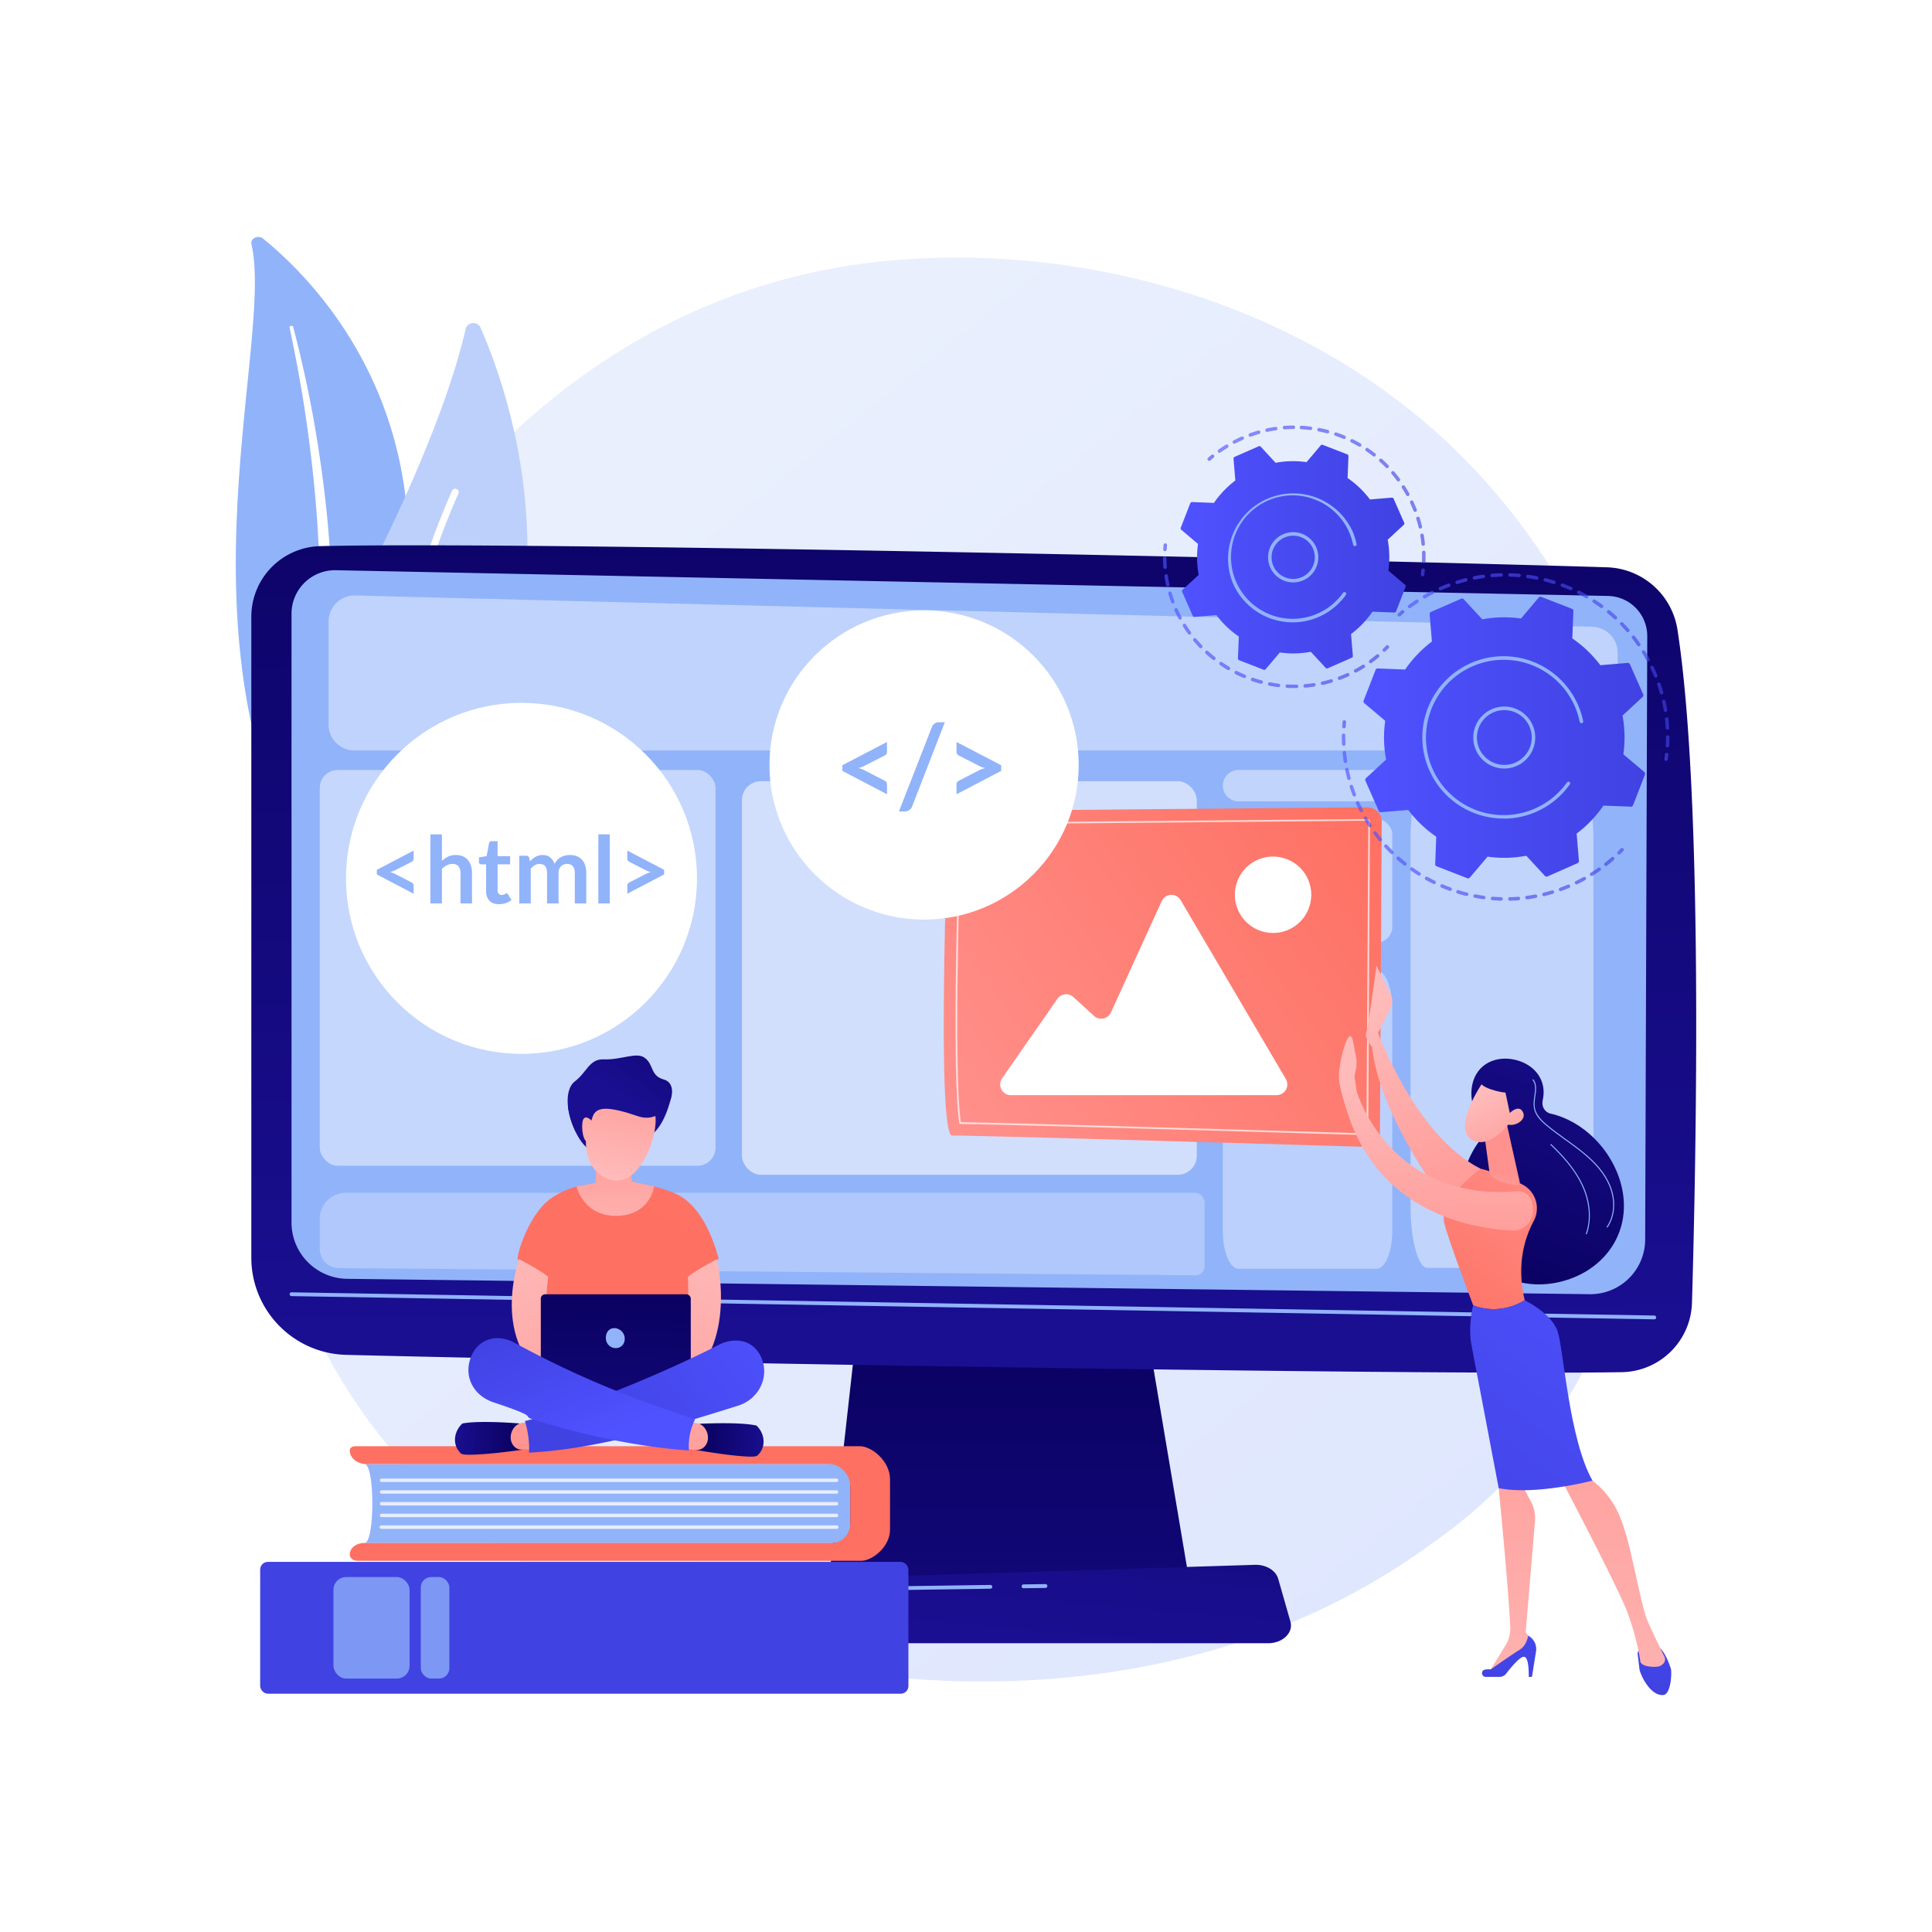 <svg xmlns="http://www.w3.org/2000/svg" xmlns:xlink="http://www.w3.org/1999/xlink" viewBox="0 0 3710 3710"><defs><style>.cls-1{isolation:isolate;}.cls-10,.cls-11,.cls-12,.cls-13,.cls-14,.cls-15,.cls-16,.cls-17,.cls-19,.cls-2,.cls-36,.cls-5{fill:#fff;}.cls-3{fill:url(#linear-gradient);}.cls-4{fill:#91b3fa;}.cls-5{mix-blend-mode:soft-light;}.cls-6{fill:#bdd0fb;}.cls-7{fill:url(#linear-gradient-2);}.cls-8{fill:url(#linear-gradient-3);}.cls-9{fill:url(#linear-gradient-4);}.cls-10{opacity:0.44;}.cls-11{opacity:0.43;}.cls-12{opacity:0.46;}.cls-13{opacity:0.38;}.cls-14{opacity:0.42;}.cls-15{opacity:0.58;}.cls-16{opacity:0.28;}.cls-17{opacity:0.47;}.cls-18{fill:url(#linear-gradient-5);}.cls-19{opacity:0.69;}.cls-20{fill:url(#linear-gradient-6);}.cls-21{fill:url(#linear-gradient-7);}.cls-22{fill:url(#linear-gradient-8);}.cls-23{fill:url(#linear-gradient-9);}.cls-24{fill:url(#linear-gradient-10);}.cls-25{fill:url(#linear-gradient-11);}.cls-26{fill:url(#linear-gradient-12);}.cls-27{fill:url(#linear-gradient-13);}.cls-28{fill:url(#linear-gradient-14);}.cls-29{fill:url(#linear-gradient-15);}.cls-30{fill:url(#linear-gradient-16);}.cls-31{fill:url(#linear-gradient-17);}.cls-32{fill:url(#linear-gradient-18);}.cls-33{fill:url(#linear-gradient-19);}.cls-34{fill:url(#linear-gradient-20);}.cls-35{fill:url(#linear-gradient-21);}.cls-36{opacity:0.76;}.cls-37{fill:url(#linear-gradient-22);}.cls-38{fill:#7d97f4;}.cls-39{fill:url(#linear-gradient-23);}.cls-40{fill:url(#linear-gradient-24);}.cls-41{fill:url(#linear-gradient-25);}.cls-42{fill:url(#linear-gradient-26);}.cls-43{fill:url(#linear-gradient-27);}.cls-44{fill:url(#linear-gradient-28);}.cls-45{fill:url(#linear-gradient-29);}.cls-46{fill:url(#linear-gradient-30);}.cls-47{fill:url(#linear-gradient-31);}.cls-48{fill:url(#linear-gradient-32);}.cls-49{fill:url(#linear-gradient-33);}.cls-50{fill:url(#linear-gradient-34);}.cls-51{fill:url(#linear-gradient-35);}.cls-52{fill:url(#linear-gradient-36);}.cls-53{fill:url(#linear-gradient-37);}.cls-54{opacity:0.64;}.cls-55{fill:url(#linear-gradient-38);}.cls-56{fill:url(#linear-gradient-39);}.cls-57{fill:url(#linear-gradient-40);}.cls-58{fill:url(#linear-gradient-41);}.cls-59{fill:url(#linear-gradient-42);}.cls-60{fill:url(#linear-gradient-43);}.cls-61{fill:url(#linear-gradient-44);}.cls-62{fill:url(#linear-gradient-45);}.cls-63{fill:url(#linear-gradient-46);}.cls-64{fill:url(#linear-gradient-47);}.cls-65{fill:url(#linear-gradient-48);}.cls-66{fill:url(#linear-gradient-49);}.cls-67{fill:url(#linear-gradient-50);}.cls-68{fill:url(#linear-gradient-51);}</style><linearGradient id="linear-gradient" x1="3559.83" y1="4036" x2="1126.73" y2="1014.24" gradientUnits="userSpaceOnUse"><stop offset="0" stop-color="#dae3fe"/><stop offset="1" stop-color="#e9effd"/></linearGradient><linearGradient id="linear-gradient-2" x1="1937.89" y1="2454.19" x2="1937.89" y2="3665.54" gradientUnits="userSpaceOnUse"><stop offset="0" stop-color="#09005d"/><stop offset="1" stop-color="#1a0f91"/></linearGradient><linearGradient id="linear-gradient-3" x1="1853.91" y1="509.15" x2="1874.1" y2="2588.63" xlink:href="#linear-gradient-2"/><linearGradient id="linear-gradient-4" x1="2010.78" y1="2110.15" x2="1923.29" y2="3159.99" xlink:href="#linear-gradient-2"/><linearGradient id="linear-gradient-5" x1="1773.84" y1="2203.65" x2="2655.43" y2="1584.52" gradientUnits="userSpaceOnUse"><stop offset="0" stop-color="#ff928e"/><stop offset="1" stop-color="#fe7062"/></linearGradient><linearGradient id="linear-gradient-6" x1="2864.99" y1="2554.28" x2="3110.37" y2="1957.95" gradientTransform="translate(-59.5 19.5) rotate(-1.1)" xlink:href="#linear-gradient-2"/><linearGradient id="linear-gradient-7" x1="2633.84" y1="1920.78" x2="2845.1" y2="2397.78" gradientUnits="userSpaceOnUse"><stop offset="0" stop-color="#febbba"/><stop offset="1" stop-color="#ff928e"/></linearGradient><linearGradient id="linear-gradient-8" x1="2637.59" y1="1919.12" x2="2848.85" y2="2396.12" xlink:href="#linear-gradient-7"/><linearGradient id="linear-gradient-9" x1="3164.47" y1="2883.88" x2="3179" y2="3242.24" gradientUnits="userSpaceOnUse"><stop offset="0" stop-color="#4f52ff"/><stop offset="1" stop-color="#4042e2"/></linearGradient><linearGradient id="linear-gradient-10" x1="2872.98" y1="3445.92" x2="2965.54" y2="2364.11" xlink:href="#linear-gradient-7"/><linearGradient id="linear-gradient-11" x1="2916.46" y1="2855.41" x2="2894.67" y2="3250.09" xlink:href="#linear-gradient-9"/><linearGradient id="linear-gradient-12" x1="3059.17" y1="3462.02" x2="3151.76" y2="2379.92" xlink:href="#linear-gradient-7"/><linearGradient id="linear-gradient-13" x1="3024.6" y1="2165.18" x2="2745.1" y2="2555.77" xlink:href="#linear-gradient-5"/><linearGradient id="linear-gradient-14" x1="3179.14" y1="2357.05" x2="2681.21" y2="3028.51" xlink:href="#linear-gradient-9"/><linearGradient id="linear-gradient-15" x1="2862.83" y1="2379.57" x2="2880.22" y2="2252.37" xlink:href="#linear-gradient-7"/><linearGradient id="linear-gradient-16" x1="2770.92" y1="2082.15" x2="2754.57" y2="2484.54" xlink:href="#linear-gradient-7"/><linearGradient id="linear-gradient-17" x1="2588.24" y1="2078.69" x2="2573.01" y2="2453.55" xlink:href="#linear-gradient-7"/><linearGradient id="linear-gradient-18" x1="-5429.13" y1="2967.65" x2="-5312.69" y2="3101.52" gradientTransform="matrix(0.97, 0.26, -0.26, 0.97, 8856.98, 649.04)" xlink:href="#linear-gradient-7"/><linearGradient id="linear-gradient-19" x1="2742.24" y1="2510.68" x2="2989.8" y2="1909.03" gradientTransform="translate(-59.5 19.5) rotate(-1.1)" xlink:href="#linear-gradient-2"/><linearGradient id="linear-gradient-20" x1="-5400.04" y1="2942.35" x2="-5283.6" y2="3076.22" gradientTransform="matrix(0.97, 0.26, -0.26, 0.97, 8856.98, 649.04)" xlink:href="#linear-gradient-7"/><linearGradient id="linear-gradient-21" x1="1171.24" y1="1925.74" x2="1181.33" y2="2447.29" xlink:href="#linear-gradient-5"/><linearGradient id="linear-gradient-22" x1="1160.5" y1="3911.12" x2="1131.02" y2="3310.28" xlink:href="#linear-gradient-9"/><linearGradient id="linear-gradient-23" x1="1460.18" y1="1315.92" x2="1341.85" y2="1559.81" gradientTransform="translate(127 357.2) rotate(9.3)" xlink:href="#linear-gradient-2"/><linearGradient id="linear-gradient-24" x1="1523.94" y1="1641.4" x2="1241.29" y2="2334.57" xlink:href="#linear-gradient-5"/><linearGradient id="linear-gradient-25" x1="964.1" y1="2370.44" x2="1213.64" y2="2973.22" xlink:href="#linear-gradient-7"/><linearGradient id="linear-gradient-26" x1="-5573.55" y1="2369.14" x2="-5324.01" y2="2971.92" gradientTransform="matrix(-1, 0, 0, 1, -4167.07, 0)" xlink:href="#linear-gradient-7"/><linearGradient id="linear-gradient-27" x1="1185.76" y1="2448.34" x2="1172.79" y2="2973.69" xlink:href="#linear-gradient-2"/><linearGradient id="linear-gradient-28" x1="1347.09" y1="2737.26" x2="1483.45" y2="2737.26" gradientTransform="translate(9.5 16.8) rotate(0.4)" xlink:href="#linear-gradient-2"/><linearGradient id="linear-gradient-29" x1="1425.54" y1="2518.57" x2="1281.6" y2="2908.46" xlink:href="#linear-gradient-7"/><linearGradient id="linear-gradient-30" x1="-5873.71" y1="2697.68" x2="-5737.29" y2="2697.68" gradientTransform="matrix(-1, -0.02, -0.02, 1, -4814, -50.84)" xlink:href="#linear-gradient-2"/><linearGradient id="linear-gradient-31" x1="1137.15" y1="2401.08" x2="993.13" y2="2791.17" xlink:href="#linear-gradient-7"/><linearGradient id="linear-gradient-32" x1="1486.55" y1="2511.05" x2="1112.35" y2="2792.14" xlink:href="#linear-gradient-9"/><linearGradient id="linear-gradient-33" x1="1148.16" y1="2763.16" x2="1050.09" y2="2513.08" xlink:href="#linear-gradient-9"/><linearGradient id="linear-gradient-34" x1="1183.16" y1="2420.21" x2="1179.84" y2="2131.32" xlink:href="#linear-gradient-7"/><linearGradient id="linear-gradient-35" x1="1338.85" y1="1709.54" x2="1349.2" y2="1458.16" gradientTransform="translate(127 357.2) rotate(9.3)" xlink:href="#linear-gradient-7"/><linearGradient id="linear-gradient-36" x1="1461.04" y1="1281.59" x2="1327.9" y2="1556.03" gradientTransform="translate(127 357.2) rotate(9.3)" xlink:href="#linear-gradient-2"/><linearGradient id="linear-gradient-37" x1="822.25" y1="2641.63" x2="838.46" y2="2247.7" gradientTransform="translate(-26 -216.3) rotate(-7.6)" xlink:href="#linear-gradient-7"/><linearGradient id="linear-gradient-38" x1="3105.49" y1="1634.67" x2="3118.15" y2="1634.67" xlink:href="#linear-gradient-9"/><linearGradient id="linear-gradient-39" x1="2576.69" y1="1569.17" x2="3100" y2="1569.17" xlink:href="#linear-gradient-9"/><linearGradient id="linear-gradient-40" x1="2577.35" y1="1391.06" x2="2584.74" y2="1391.06" xlink:href="#linear-gradient-9"/><linearGradient id="linear-gradient-41" x1="2683.49" y1="1177.76" x2="2696.63" y2="1177.76" xlink:href="#linear-gradient-9"/><linearGradient id="linear-gradient-42" x1="2703.44" y1="1268.06" x2="3205.84" y2="1268.06" xlink:href="#linear-gradient-9"/><linearGradient id="linear-gradient-43" x1="3196.14" y1="1453.56" x2="3203.92" y2="1453.56" xlink:href="#linear-gradient-9"/><linearGradient id="linear-gradient-44" x1="2618.29" y1="1416.33" x2="3159.05" y2="1416.33" xlink:href="#linear-gradient-9"/><linearGradient id="linear-gradient-45" x1="2654.74" y1="1245.29" x2="2667.42" y2="1245.29" xlink:href="#linear-gradient-9"/><linearGradient id="linear-gradient-46" x1="2233.25" y1="1195.05" x2="2648.82" y2="1195.05" xlink:href="#linear-gradient-9"/><linearGradient id="linear-gradient-47" x1="2233.65" y1="1050.8" x2="2241.01" y2="1050.8" xlink:href="#linear-gradient-9"/><linearGradient id="linear-gradient-48" x1="2318.6" y1="878.91" x2="2331.77" y2="878.91" xlink:href="#linear-gradient-9"/><linearGradient id="linear-gradient-49" x1="2338.39" y1="949.27" x2="2737.52" y2="949.27" xlink:href="#linear-gradient-9"/><linearGradient id="linear-gradient-50" x1="2728.42" y1="1099.08" x2="2736.17" y2="1099.08" xlink:href="#linear-gradient-9"/><linearGradient id="linear-gradient-51" x1="2267.16" y1="1070.16" x2="2699.45" y2="1070.16" xlink:href="#linear-gradient-9"/></defs><g class="cls-1"><g id="Background"><rect class="cls-2" width="3710" height="3710"/></g><g id="Illustration"><path class="cls-3" d="M2890.5,2844.3c-55.9,58.9-108.8,96.8-150.6,126.8-491.1,352.4-1072.2,249.6-1195.7,224.6-182.4-37.1-534.9-108.7-789.8-408.4C368.8,2333.8,428.9,1619.4,728,1147.8c54.7-86.2,343.7-565,931-641.8,355.5-46.4,769.9,47.3,1069.9,298.7C3358.8,1332.4,3314,2398.5,2890.5,2844.3Z"/><path class="cls-4" d="M482.8,468.8c-2.6-11,12.9-18.3,22.4-10.6,96.4,78.2,328.1,312.3,270.3,721.5-72.4,513.3,51.4,700.7,205.6,814.9,0,0-211.7-53.7-344.9-243.8C309.2,1284.1,528.8,664.8,482.8,468.8Z"/><path class="cls-5" d="M556.1,629.2c12.1,57.1,22.8,114.5,31.2,172s15.2,115.3,19.8,173.1,7.3,115.8,7.5,173.7-2,115.8-4.6,173.9-5,116.6-.7,175.5,16.5,118.1,41.1,173.7c6.1,13.8,12.6,27.7,19.9,41s14.8,26.7,22.8,39.8a634.2,634.2,0,0,0,54.7,75.2c40.8,47.8,89.9,90.2,144,126,5.7,3.8,13.9,2.9,18.3-2s3.3-11.8-2.1-15.6h-.1c-12.9-9.1-25.6-18.2-37.8-27.8-6.2-4.8-12.2-9.7-18.2-14.6s-11.9-9.9-17.6-15.1a621.2,621.2,0,0,1-63.6-65.3c-38.8-46-69.9-97.2-93.5-150.3a503.4,503.4,0,0,1-27.3-81.8,564.2,564.2,0,0,1-13.1-84.8c-4.7-57.2-2.6-115.1-.8-173.2s3-116.5,1.4-174.9c-.6-29.1-1.9-58.3-3.8-87.4-.8-14.6-2-29.1-3.2-43.7s-2.7-29.1-4.2-43.6q-9.5-87-25-173.5C590.5,742,578,684.7,563,628a3.5,3.5,0,0,0-4.2-2.3A3.2,3.2,0,0,0,556.1,629.2Z"/><path class="cls-6" d="M732.5,1736.5c-11.8,12.5-32.6,8.9-39.7-6.8-39.2-86.6-128-341.6,18.6-635.4C835.3,846.3,878.8,700,894,632.2c3.2-14.3,22.9-16.2,28.8-2.8C988.2,777.7,1160.9,1281.9,732.5,1736.5Z"/><path class="cls-5" d="M711.1,1727.3h-1.3a6.7,6.7,0,0,1-6.7-6.8c.1-4.2,8.3-425.3,164.9-778a6.7,6.7,0,0,1,8.9-3.4,6.6,6.6,0,0,1,3.4,8.8c-155.5,350.2-163.6,768.6-163.7,772.8A6.7,6.7,0,0,1,711.1,1727.3Z"/><polygon class="cls-7" points="1650.3 2508.3 1590.3 3045.6 2285.4 3045.6 2194.9 2508.3 1650.3 2508.3"/><path class="cls-8" d="M482.6,1184.4V2415c0,101.3,80.7,184,181.9,186.7,449.5,11.5,2021.5,39.7,2449.4,33.3a137.2,137.2,0,0,0,135.2-133.4c8.3-285.9,21.7-973.4-27.9-1292.5a141.4,141.4,0,0,0-135.1-119.7c-376.7-12-2043.1-50.3-2470.8-40.7A135.7,135.7,0,0,0,482.6,1184.4Z"/><path class="cls-4" d="M559.8,1178.4V2347.6a108.1,108.1,0,0,0,106.6,108.1l2386,29.5a105.2,105.2,0,0,0,106.8-104.8l4-1158.8a76.9,76.9,0,0,0-75.1-77.2L645.3,1095A83.5,83.5,0,0,0,559.8,1178.4Z"/><path class="cls-4" d="M3177.2,2533.5h-.1L559.8,2488.9a3.6,3.6,0,0,1-3.6-3.7,3.5,3.5,0,0,1,3.7-3.6l2617.3,44.6a3.7,3.7,0,0,1,0,7.3Z"/><path class="cls-9" d="M2435.2,3155.5H1417.8c-27.6,0-48.3-19.7-43-40.8l13.1-51.6c3.9-15.5,21-26.9,41.2-27.6l980.8-30.6c21.2-.6,39.9,10.6,44.6,26.8l23.5,82.2C2484.1,3135.2,2463.2,3155.5,2435.2,3155.5Z"/><path class="cls-4" d="M1965.5,3049.9a3.7,3.7,0,0,1-.1-7.4l42.1-.6h0a3.7,3.7,0,0,1,.1,7.4l-42.1.6Z"/><path class="cls-4" d="M1412.5,3127.4h-.6a3.8,3.8,0,0,1-3.1-4.2l6-37.6A42.3,42.3,0,0,1,1456,3050l445.7-6.5a3.8,3.8,0,0,1,3.8,3.6,3.7,3.7,0,0,1-3.7,3.7l-445.7,6.5a35,35,0,0,0-34,29.5l-6,37.5A3.7,3.7,0,0,1,1412.5,3127.4Z"/><path class="cls-10" d="M2643.5,1538.8H2378.3a30.1,30.1,0,1,1,0-60.2h265.2a30.1,30.1,0,0,1,0,60.2Z"/><path class="cls-11" d="M2741.1,1491.4h286.2c18,0,32.6,53.5,32.6,119.6v704.2c0,66-14.6,119.6-32.6,119.6H2741.1c-18,0-32.5-53.6-32.5-119.6V1611C2708.6,1544.9,2723.1,1491.4,2741.1,1491.4Z"/><rect class="cls-12" x="2348.1" y="1572.3" width="325.5" height="237.78" rx="30.1"/><path class="cls-13" d="M2378.3,1863.3h265.2c16.6,0,30.1,32.5,30.1,72.7v427.8c0,40.1-13.5,72.6-30.1,72.6H2378.3c-16.7,0-30.2-32.5-30.2-72.6V1936C2348.1,1895.8,2361.6,1863.3,2378.3,1863.3Z"/><path class="cls-14" d="M3056.6,1441.2H680.8a49.7,49.7,0,0,1-49.8-49.7V1193.3a49.8,49.8,0,0,1,51-49.8l2375.8,60.1a49.9,49.9,0,0,1,48.6,49.8v138.1A49.7,49.7,0,0,1,3056.6,1441.2Z"/><rect class="cls-15" x="1424.7" y="1500.1" width="873.5" height="755.82" rx="36.5"/><path class="cls-16" d="M2296,2448.9,650,2435.1a36.4,36.4,0,0,1-36-36.4v-58.1a50.2,50.2,0,0,1,50.2-50.2H2293.8a19.4,19.4,0,0,1,19.4,19.4v122.1A17,17,0,0,1,2296,2448.9Z"/><rect class="cls-17" x="614" y="1478.6" width="760" height="759.98" rx="34.4"/><path class="cls-18" d="M1847.3,1557.2l778.4-7a27.4,27.4,0,0,1,27.6,27.5l-3.4,597.4a27.3,27.3,0,0,1-28.1,27.2c-140.8-4.2-765.7-22.7-793.3-21.6s-12.4-478.7-8.3-597.1A27.3,27.3,0,0,1,1847.3,1557.2Z"/><path class="cls-19" d="M2622.6,2179.8h-.1c-111.9-3.4-674.9-20.1-778.7-21.5h-1.4l-.2-1.3c-9.8-55.1-9.6-279.8.5-572.5a4.8,4.8,0,0,1,4.8-4.7l778.4-7a4.6,4.6,0,0,1,3.5,1.5,4.8,4.8,0,0,1,1.4,3.4l-3.4,597.4A4.9,4.9,0,0,1,2622.6,2179.8Zm-777.3-24.9c107.3,1.6,665.9,18.2,777.3,21.5h.1a1.3,1.3,0,0,0,1.3-1.4l3.5-597.4a1.6,1.6,0,0,0-.5-1.1,1.3,1.3,0,0,0-1-.4l-778.5,7a1.5,1.5,0,0,0-1.5,1.4C1836.1,1874.6,1835.8,2097.8,1845.3,2154.9Z"/><path class="cls-2" d="M1941.2,2103h510.3a20.6,20.6,0,0,0,17.7-31l-202-343.4a20.5,20.5,0,0,0-36.4,1.9l-97.5,213.7a20.6,20.6,0,0,1-32.6,6.6l-39.5-36.2a20.5,20.5,0,0,0-30.7,3.5l-106.2,152.6C1914.9,2084.3,1924.6,2103,1941.2,2103Z"/><circle class="cls-2" cx="2444.6" cy="1718.2" r="73.4" transform="translate(-471.4 1066.3) rotate(-22.5)"/><path class="cls-20" d="M3112.6,2273c-17.9-66.3-73.3-120.7-135-134.5-11.3-2.5-17.8-14-15.2-25.3v-.3c8.9-38.5-15.8-69.2-53-77.8s-73,8-81.9,46.5c-6,26.1,1.7,55.3,18.8,74.2,7,7.9,7.6,19.5.8,27.5-37.6,44-52.9,111.2-36.7,171.3,24,88.6,107.2,128.1,190.6,105.6S3136.5,2361.5,3112.6,2273Z"/><path class="cls-4" d="M3086.6,2357.5l-1.6-1.2c15-21.2,16.9-51.7,5-79.8-9.4-22.3-26.2-42.6-53-64.1-9.9-8-20.5-15.6-30.7-22.9-12.3-8.9-25-18-36.8-27.9s-21.8-20.1-24.1-34.6c-1.2-7.2-.1-14.9,1-22.3,1.6-11.7,3.2-22.7-3.7-31.1l1.6-1.3c7.4,9.1,5.7,21.1,4,32.6-1,7.3-2.1,14.9-1,21.8,2.3,13.9,13.1,24.7,23.5,33.4s24.4,19,36.7,27.8c10.2,7.3,20.8,14.9,30.8,23,27,21.6,44,42.2,53.6,64.8C3104,2304.4,3102,2335.7,3086.6,2357.5Z"/><path class="cls-4" d="M3047,2370.3l-1.9-.7c10.2-28.1,7.2-62.6-8.1-94.7s-40.1-57.8-60.1-76.9l1.4-1.4c20.1,19.2,45.1,45.3,60.5,77.4S3057.3,2341.7,3047,2370.3Z"/><path class="cls-21" d="M2647,2006.8l-.7-22.9,23.9-47.5a30.5,30.5,0,0,0,.1-27.6l-27.1-54.7s-15.6,118.7-19.7,128.6,11.1,27.6,11.1,27.6Z"/><path class="cls-22" d="M2646.3,1983.9s72.8,198.3,196.7,260.3c0,0-41.2,67.3-62.8,71.4,0,0-132.4-169.5-145.9-308.3Z"/><path class="cls-23" d="M3144.8,3176.9l3.7,30c3.8,14.3,22.2,50.3,45.8,48,14.6-1.5,16.3-43.9,14.3-50.3-3.7-11.6-10.5-29-20.2-39.3H3155A10.4,10.4,0,0,0,3144.8,3176.9Z"/><path class="cls-24" d="M2883.5,2824.5l-5.6,33.2s18.9,191,22.2,267.4a60.6,60.6,0,0,1-8.8,34l-32.8,53.3,83.3-49.2,1.7-10.2-13.7-18.8,17.9-213.9a66.2,66.2,0,0,0-7.5-36.3l-17.2-32.4Z"/><path class="cls-25" d="M2853,3220.1h26.6a16.1,16.1,0,0,0,12.7-6.3c8.3-10.7,25.4-31.8,33.7-32.3,11-.7,9.6,38.6,9.6,38.6h6.2l7.8-48.9a28.9,28.9,0,0,0-15.1-30.2h0s-2.6,18.7-16.3,27-55.7,37.8-55.7,37.8a39.3,39.3,0,0,0-10.8.3C2843.3,3207.6,2844.4,3220.1,2853,3220.1Z"/><path class="cls-26" d="M2997.7,2840.3s110.5,209.5,128,257.4,23.7,87.7,24,91.5c.3,5.9,7.7,11.6,27.9,11.6,10.5,0,15.6-4.2,18.1-8.3a11.8,11.8,0,0,0,.4-11.4c-6.3-12.9-26.6-54.3-34.1-73-9-22.4-28.3-123.8-38.9-159.1s-22.5-73.5-68.6-108.7C3054.5,2840.3,3022.9,2809.3,2997.7,2840.3Z"/><path class="cls-27" d="M2927.9,2496.9c-16.2-68.6.1-120.2,17.2-152.1a51.5,51.5,0,0,0-21.5-70.1c-40-20.8-80.6-30.5-80.6-30.5s-79.2,57.9-69.8,103.2c5.5,26.6,55.7,159.1,55.7,159.1S2875.3,2528.5,2927.9,2496.9Z"/><path class="cls-28" d="M2991.1,2556.7c-11.6-35-63.2-59.8-63.2-59.8-52.6,31.6-99,9.6-99,9.6s-10.4,39.8-3.2,76.7,52.2,274.5,52.2,274.5c71,14.3,180.1-14.5,180.1-14.5C3012.8,2762.9,3002.7,2591.6,2991.1,2556.7Z"/><path class="cls-29" d="M2894.8,2164.4l23.2,104.1c2.2,9.2-6.2,7.7-15.4,5.9-15.2-2.9-34.8-8.7-41.3-20.6a10.4,10.4,0,0,1-1.2-3.9l-9.9-72.1a13.1,13.1,0,0,1,7.5-13.7l19.2-8.5A13,13,0,0,1,2894.8,2164.4Z"/><path class="cls-30" d="M2605.2,2095.7s61,211.8,306.9,191.9a28.6,28.6,0,0,1,30.8,26.1l.6,8.5a37.9,37.9,0,0,1-39.6,40.9c-81.8-4.2-257.5-36.3-317.7-230.6Z"/><path class="cls-31" d="M2586.2,2132.5s-11.7-34.5-14.6-56,7.9-70,17.2-83.6,10.9,19.8,15,35.4-2.9,38.1-2.9,38.1l4.3,29.3Z"/><path class="cls-32" d="M2847.3,2078.6s-58.6,85.3-22.2,109.1,78.2-36.9,78.2-36.9,13.1-46.3-1.8-61.7S2847.3,2078.6,2847.3,2078.6Z"/><path class="cls-33" d="M2871.9,2057.9s-25.5,6.5-28.9,18.2,36.7,21.6,47.9,21.9l9.9,46.6s25.8-44.5,14.8-69.7S2871.9,2057.9,2871.9,2057.9Z"/><path class="cls-34" d="M2891.5,2144.8s22.9-27.5,32.6-10-20.5,31.3-31.2,22.9Z"/><path class="cls-4" d="M700,2963h932.7V2811.5H700C720,2811.5,720,2963,700,2963Z"/><path class="cls-35" d="M1632.7,2925.1v-69.4c0-24.4-18.4-44.2-41.1-44.2H704c-17.9,0-32.4-11.8-32.4-26.3,0-4.4,4.4-8,9.8-8h970.1c22.3,0,57.6,28.4,57.6,63.4v96.9c0,33-34.3,59.7-55.3,59.7H686.5c-8.2,0-14.9-5.4-14.9-12.1,0-12.2,12.2-22.1,27.3-22.1h898.6C1616.9,2963,1632.7,2946,1632.7,2925.1Z"/><path class="cls-36" d="M1606.9,2845.9H732.3a3.4,3.4,0,0,1,0-6.7h874.6a3.4,3.4,0,0,1,0,6.7Z"/><path class="cls-36" d="M1606.9,2868.4H732.3a3.4,3.4,0,0,1,0-6.7h874.6a3.4,3.4,0,0,1,0,6.7Z"/><path class="cls-36" d="M1606.9,2890.9H732.3a3.4,3.4,0,0,1,0-6.7h874.6a3.4,3.4,0,0,1,0,6.7Z"/><path class="cls-36" d="M1606.9,2913.4H732.3a3.4,3.4,0,0,1,0-6.7h874.6a3.4,3.4,0,0,1,0,6.7Z"/><path class="cls-36" d="M1606.9,2935.9H732.3a3.4,3.4,0,0,1-3.3-3.4,3.4,3.4,0,0,1,3.3-3.4h874.6a3.4,3.4,0,0,1,3.3,3.4A3.4,3.4,0,0,1,1606.9,2935.9Z"/><rect class="cls-37" x="499.6" y="2999.3" width="1244.8" height="253.11" rx="14.7"/><rect class="cls-38" x="640.3" y="3028.4" width="146.2" height="194.93" rx="24.4"/><rect class="cls-38" x="808" y="3028.4" width="54.9" height="194.93" rx="19.8"/><path class="cls-39" d="M1129.3,2096.1c-.6,1.1-38.7,29.1-38.7,29.1s8.4,60.2,42.6,83.9c37.5,26.1,90.5-21.5,90.5-21.5s42.1,10,64.5-77.8c5.2-20.1-24.5-21.8-60.3-18.1C1181.6,2096.5,1129.3,2096.1,1129.3,2096.1Z"/><path class="cls-40" d="M1058.2,2301.2a158.8,158.8,0,0,1,48.8-22.7c6.5-1.8,41.9,8.5,63.8,8,30-.7,60.6-14.4,85.3-8.2s44.7,14.1,56.3,22.4c34.8,24.7,55.2,70.9,67.7,116.5-23.6,24.2-53.2,35-53.2,35l-5.5,222.1-131.3,67.1-149.9-75.2,5.4-217s-47.6-22.2-51.1-30.3S1016.2,2330.1,1058.2,2301.2Z"/><path class="cls-41" d="M996.7,2418s-63.8,176.8,81.7,249.5c30.2-4,18.5-54.2,18.5-54.2s-63.2-14-44.2-161.5C1035.2,2437.4,996.7,2418,996.7,2418Z"/><path class="cls-42" d="M1377,2418s43.9,184.6-81.6,249.5c-30.2-4-18.6-54.2-18.6-54.2s50.9-25.1,44.2-161.5C1338.5,2437.4,1377,2418,1377,2418Z"/><rect class="cls-43" x="1038.5" y="2485.4" width="288" height="194.47" rx="8.3"/><path class="cls-44" d="M1452.7,2737.5c-32.9-7.5-109.1-3.4-109.1-3.4l-3.1,8.3-5.1,41.7s72.5,13.1,108.3,13.1a35,35,0,0,0,10-1.5c1.1-1,2.2-2,3.2-3.1C1472,2776,1467.7,2751.7,1452.7,2737.5Z"/><path class="cls-45" d="M1321.7,2731.7l12.9.6a24.2,24.2,0,0,1,18.1,9.3,30.6,30.6,0,0,1,6.7,20.9,23.4,23.4,0,0,1-7,15.9,19.4,19.4,0,0,1-15.1,5.8l-19.7-1.4Z"/><path class="cls-46" d="M888,2733.5c33.2-6.5,109.2-.1,109.2-.1l2.9,8.5,4.1,41.8s-72.8,10.9-108.6,9.7a31.7,31.7,0,0,1-10-1.8c-1-1-2.1-2-3.1-3.2C867.8,2771.4,872.8,2747.2,888,2733.5Z"/><path class="cls-47" d="M1019.1,2731.7l-12.9.2a24.5,24.5,0,0,0-18.3,8.8,30.4,30.4,0,0,0-7.2,20.7,24.6,24.6,0,0,0,6.6,16.1,19.6,19.6,0,0,0,14.9,6.2l19.8-.8Z"/><path class="cls-48" d="M1461.9,2606.8c-14.9-34.4-51.5-40-82.6-23.9-.5.7-197.5,101.7-371.3,146a189.1,189.1,0,0,1,8.1,49.6c.1,3.7,0,7.3-.2,11,133.3-6.9,277.9-51.3,402.1-90.4C1456.6,2686.7,1478.5,2644.9,1461.9,2606.8Z"/><path class="cls-49" d="M1322.7,2781.1a115,115,0,0,1,11.2-53.7c.2-.8.5-1.5.7-2.2-9.9-3.1-22.7-7.3-39.6-13-123.3-42.2-217.5-84.9-307.3-133.9-34.9-19.1-74.6-6.3-85.8,35-9.9,36.8,12,68.3,45.2,79.4,99.5,33.1,47.7,23.9,80.2,34.3,87.2,27,195.7,51.6,295.6,58.3C1322.8,2783.9,1322.7,2782.5,1322.7,2781.1Z"/><path class="cls-50" d="M1107,2278.5s13.2,57.5,77.6,56.3,71.5-56.5,71.5-56.5l-42.8-9.2-3.6-47.7-64.5,4.7-1.2,45.4Z"/><path class="cls-51" d="M1154.2,2086.1s-73.8,143.1,13.8,177.8c61.8,24.5,100.6-95,89-127.4-17.8-50.1-29.6-44.1-29.6-44.1Z"/><path class="cls-52" d="M1274.8,2073c36.5,10.1,5.3,89.2-49.6,70.5s-76.6-18.4-85.2-3.4-10.4,68.7-28.9,42.2c-20.4-29-31.8-87.3-6.8-106.1,22.3-16.8,27.5-42.8,54.3-41.9,35.6,1.2,63-14.6,79.1-3.2C1256.1,2044.1,1248,2065.6,1274.8,2073Z"/><path class="cls-53" d="M1136.7,2152.5s-15.8-17-18.3,3.4,5.6,46.8,15,32.4S1136.7,2152.5,1136.7,2152.5Z"/><path class="cls-4" d="M1199.4,2567.4c1.6,10.3-4,19.7-14.3,21.2a18.9,18.9,0,0,1-21.4-15.9c-1.6-10.3,3.2-20.6,13.5-22.1S1197.9,2557.1,1199.4,2567.4Z"/><circle class="cls-2" cx="1001.4" cy="1686.7" r="337"/><path class="cls-4" d="M723.6,1670.3l70.7-36.9v15.7a6.3,6.3,0,0,1-.9,3.3,8.1,8.1,0,0,1-2.9,2.5l-32.4,16.6a46.7,46.7,0,0,1-9.2,3.2l4.8,1.4a33.8,33.8,0,0,1,4.4,1.8l32.4,16.7a8.3,8.3,0,0,1,2.9,2.6,6.2,6.2,0,0,1,.9,3.2v15.8l-70.7-37Z"/><path class="cls-4" d="M826.5,1734.9V1602.2h22.1v51a47.2,47.2,0,0,1,11.8-8.2,33.9,33.9,0,0,1,15.1-3.1,32.9,32.9,0,0,1,13.3,2.5,26.8,26.8,0,0,1,9.7,7.2,31.8,31.8,0,0,1,5.9,10.9,48.5,48.5,0,0,1,2,14.1v58.3H884.3v-58.3c0-5.6-1.3-9.9-3.9-13s-6.4-4.6-11.6-4.6a23.2,23.2,0,0,0-10.7,2.6,36.8,36.8,0,0,0-9.5,7.1v66.2Z"/><path class="cls-4" d="M958.2,1736.3c-8,0-14.1-2.2-18.3-6.7s-6.5-10.7-6.5-18.6v-51.2h-9.3a4.1,4.1,0,0,1-4.3-4.6v-8.8l14.7-2.4,4.6-25a4.8,4.8,0,0,1,1.7-2.8,5.5,5.5,0,0,1,3.2-.9h11.5v28.8h24.1v15.7H955.5v49.7a10,10,0,0,0,2.1,6.7,7.3,7.3,0,0,0,5.7,2.4,11.8,11.8,0,0,0,3.5-.5l2.4-1,1.8-1.1a3.3,3.3,0,0,1,1.6-.5,2.5,2.5,0,0,1,1.6.5,10.6,10.6,0,0,1,1.4,1.5l6.6,10.7a33.3,33.3,0,0,1-11.1,6.1A40.4,40.4,0,0,1,958.2,1736.3Z"/><path class="cls-4" d="M997.2,1734.9v-91.6h13.5a5.4,5.4,0,0,1,5.6,4l1.4,6.8a47,47,0,0,1,5.1-4.9,26.3,26.3,0,0,1,5.6-3.8,27.7,27.7,0,0,1,6.4-2.6,29.9,29.9,0,0,1,7.6-.9c5.7,0,10.5,1.5,14.2,4.7a27.5,27.5,0,0,1,8.3,12.4,31.8,31.8,0,0,1,5.4-7.8,30.6,30.6,0,0,1,15.2-8.3,36.9,36.9,0,0,1,8.7-1,35.4,35.4,0,0,1,13.5,2.3,24.7,24.7,0,0,1,9.9,6.8,29.7,29.7,0,0,1,6.1,10.9,47.4,47.4,0,0,1,2.1,14.7v58.3h-22v-58.3c0-5.8-1.3-10.2-3.8-13.2s-6.4-4.4-11.3-4.4a16.1,16.1,0,0,0-6.3,1.2,17.2,17.2,0,0,0-5.1,3.3,16,16,0,0,0-3.4,5.5,19.9,19.9,0,0,0-1.3,7.6v58.3h-22.1v-58.3c0-6.1-1.3-10.6-3.7-13.4s-6.1-4.2-11-4.2a17.1,17.1,0,0,0-8.8,2.4,29.4,29.4,0,0,0-7.8,6.5v67Z"/><path class="cls-4" d="M1171,1602.2v132.7h-22V1602.2Z"/><path class="cls-4" d="M1204.6,1716.2v-15.8a6.2,6.2,0,0,1,.9-3.2,8.3,8.3,0,0,1,2.9-2.6l32.5-16.7a44.7,44.7,0,0,1,9.2-3.2,31.5,31.5,0,0,1-4.9-1.4,27.7,27.7,0,0,1-4.3-1.8l-32.5-16.6a8.1,8.1,0,0,1-2.9-2.5,6.3,6.3,0,0,1-.9-3.3v-15.7l70.7,36.9v8.9Z"/><circle class="cls-2" cx="1774.5" cy="1469" r="296.9"/><path class="cls-4" d="M1617.5,1469.5l85.8-44.7v19a7.7,7.7,0,0,1-1.1,4,8.7,8.7,0,0,1-3.6,3.1l-39.3,20.1a30.1,30.1,0,0,1-5.2,2.2c-1.9.6-3.8,1.2-5.9,1.7,2.1.5,4,1.1,5.9,1.7a30.1,30.1,0,0,1,5.2,2.2l39.3,20.3a8,8,0,0,1,3.6,3.1,7.4,7.4,0,0,1,1.1,3.9v19.1l-85.8-44.9Z"/><path class="cls-4" d="M1751.7,1548.2a14.4,14.4,0,0,1-2.5,4.4,16.7,16.7,0,0,1-3.4,3.1,20,20,0,0,1-4.2,1.9,15.2,15.2,0,0,1-4.2.6h-11.2l63.2-161.8a14.7,14.7,0,0,1,5.3-7,14.4,14.4,0,0,1,8.4-2.5h11.3Z"/><path class="cls-4" d="M1836.8,1525.2v-19.1a7.3,7.3,0,0,1,1-3.9,9.2,9.2,0,0,1,3.6-3.1l39.3-20.3a50.5,50.5,0,0,1,11.2-3.9c-2.1-.5-4.1-1.1-5.9-1.7a34.9,34.9,0,0,1-5.3-2.2l-39.3-20.1a10.1,10.1,0,0,1-3.6-3.1,7.7,7.7,0,0,1-1-4v-19l85.8,44.7v10.8Z"/><g class="cls-54"><path class="cls-55" d="M3108.9,1641a3.4,3.4,0,0,1-2.4-5.8l5.9-5.8a3.3,3.3,0,0,1,4.8,4.6l-6,6.1A3.5,3.5,0,0,1,3108.9,1641Z"/><path class="cls-56" d="M2899,1729.6a3.4,3.4,0,0,1-.1-6.7q8.3-.2,16.5-.9a3.4,3.4,0,0,1,.5,6.8c-5.6.4-11.3.7-16.8.8Zm-16.7,0h-.1c-5.6-.2-11.2-.5-16.8-1a3.4,3.4,0,0,1,.6-6.7c5.4.5,11,.8,16.4.9a3.4,3.4,0,0,1,3.3,3.5A3.5,3.5,0,0,1,2882.3,1729.6Zm49.9-2.6a3.3,3.3,0,0,1-3.3-2.9,3.4,3.4,0,0,1,2.9-3.8c5.4-.7,10.8-1.6,16.2-2.6a3.4,3.4,0,0,1,3.9,2.7,3.2,3.2,0,0,1-2.6,3.9c-5.5,1.1-11.1,2-16.7,2.7Zm-83-.2h-.5c-5.6-.8-11.2-1.7-16.6-2.8a3.4,3.4,0,0,1-2.7-3.9,3.5,3.5,0,0,1,4-2.7c5.3,1.1,10.8,2,16.2,2.7a3.5,3.5,0,0,1,2.9,3.8A3.4,3.4,0,0,1,2849.2,1726.8Zm115.7-5.9a3.4,3.4,0,0,1-.8-6.7c5.3-1.3,10.7-2.7,15.9-4.3a3.3,3.3,0,0,1,4.2,2.2,3.4,3.4,0,0,1-2.2,4.2c-5.4,1.6-10.9,3.1-16.3,4.5Zm-148.5-.4h-.8q-8.1-2-16.2-4.5a3.4,3.4,0,1,1,2-6.4c5.2,1.6,10.6,3.1,15.9,4.4a3.3,3.3,0,0,1,2.4,4.1A3.3,3.3,0,0,1,2816.4,1720.5Zm180.4-9.3a3.3,3.3,0,0,1-3.2-2.2,3.4,3.4,0,0,1,2-4.3c5.2-1.9,10.3-3.9,15.4-6a3.4,3.4,0,0,1,2.6,6.2c-5.2,2.2-10.4,4.2-15.7,6.1A2,2,0,0,1,2996.8,1711.2Zm-212.2-.4-1.1-.2c-5.3-1.9-10.6-4-15.7-6.2a3.4,3.4,0,0,1-1.8-4.4,3.4,3.4,0,0,1,4.4-1.8c5.1,2.1,10.2,4.2,15.4,6.1a3.4,3.4,0,0,1,2,4.3A3.5,3.5,0,0,1,2784.6,1710.8Zm242.9-12.6a3.3,3.3,0,0,1-1.5-6.3c4.9-2.4,9.8-5,14.6-7.6a3.3,3.3,0,1,1,3.3,5.8c-4.9,2.7-9.9,5.4-15,7.8A3.2,3.2,0,0,1,3027.5,1698.2Zm-273.5-.5-1.5-.3c-5-2.5-10-5.1-14.9-7.8a3.4,3.4,0,0,1,3.3-5.9c4.8,2.7,9.7,5.2,14.6,7.6a3.5,3.5,0,0,1,1.5,4.5A3.4,3.4,0,0,1,2754,1697.7Zm302.6-15.6a3.3,3.3,0,0,1-1.8-6.2c4.7-2.9,9.3-6,13.7-9.1a3.4,3.4,0,1,1,3.9,5.5c-4.6,3.2-9.3,6.3-14,9.3A4.1,4.1,0,0,1,3056.6,1682.1Zm-331.7-.6a4.1,4.1,0,0,1-1.8-.5c-4.7-3-9.4-6.2-14-9.4a3.5,3.5,0,0,1-.8-4.7,3.4,3.4,0,0,1,4.7-.8c4.5,3.2,9.1,6.3,13.7,9.2a3.3,3.3,0,0,1,1.1,4.6A3.6,3.6,0,0,1,2724.9,1681.5Zm358.9-18.5a3.4,3.4,0,0,1-2.1-6c4.4-3.4,8.6-7,12.7-10.6a3.4,3.4,0,1,1,4.5,5.1c-4.2,3.7-8.6,7.3-13,10.8A3.8,3.8,0,0,1,3083.8,1663Zm-386-.8a3.1,3.1,0,0,1-2.1-.7q-6.6-5.2-12.9-10.8a3.3,3.3,0,0,1-.3-4.7,3.2,3.2,0,0,1,4.7-.3c4.1,3.6,8.4,7.1,12.7,10.5a3.5,3.5,0,0,1,.5,4.8A3.4,3.4,0,0,1,2697.8,1662.2Zm-24.9-22a3.3,3.3,0,0,1-2.4-1c-4-3.9-7.9-7.9-11.7-12.1a3.3,3.3,0,0,1,.3-4.7,3.2,3.2,0,0,1,4.7.2c3.7,4,7.5,8,11.4,11.8a3.4,3.4,0,0,1-2.3,5.8Zm-22.4-24.6a3.2,3.2,0,0,1-2.6-1.2c-3.6-4.3-7-8.8-10.3-13.3a3.4,3.4,0,0,1,5.4-4c3.2,4.4,6.6,8.8,10.1,13a3.6,3.6,0,0,1-.5,4.8A3.3,3.3,0,0,1,2650.5,1615.6Zm-19.7-26.8a3.3,3.3,0,0,1-2.8-1.6c-3.1-4.7-6-9.5-8.8-14.3a3.3,3.3,0,0,1,1.2-4.6,3.4,3.4,0,0,1,4.6,1.2c2.7,4.7,5.6,9.5,8.6,14.1a3.3,3.3,0,0,1-1,4.6A3,3,0,0,1,2630.8,1588.8Zm-16.7-28.9a3.3,3.3,0,0,1-3-1.8c-1.2-2.3-2.3-4.7-3.5-7.1s-2.5-5.4-3.7-8.1a3.3,3.3,0,0,1,6.1-2.7c1.2,2.6,2.4,5.3,3.7,7.9l3.4,7a3.3,3.3,0,0,1-1.4,4.5A4.1,4.1,0,0,1,2614.1,1559.9Zm-13.5-30.4a3.3,3.3,0,0,1-3.1-2.1c-2-5.2-3.9-10.6-5.6-15.9a3.3,3.3,0,0,1,2.1-4.2,3.4,3.4,0,0,1,4.3,2.1c1.6,5.2,3.5,10.5,5.4,15.6a3.3,3.3,0,0,1-1.9,4.3A2.5,2.5,0,0,1,2600.6,1529.5Zm-10.2-31.7a3.4,3.4,0,0,1-3.3-2.5c-1.4-5.3-2.7-10.9-3.9-16.3a3.4,3.4,0,1,1,6.6-1.4c1.1,5.4,2.4,10.8,3.8,16a3.3,3.3,0,0,1-2.4,4.1Zm-6.8-32.6a3.3,3.3,0,0,1-3.3-2.8c-.9-5.5-1.6-11.2-2.1-16.7a3.3,3.3,0,0,1,3-3.7,3.4,3.4,0,0,1,3.7,3c.5,5.5,1.2,11,2,16.4a3.4,3.4,0,0,1-2.8,3.8Zm-3.3-33.1a3.4,3.4,0,0,1-3.3-3.2c-.2-4.5-.3-9-.3-13.6v-3.2a3.4,3.4,0,0,1,3.4-3.4,3.3,3.3,0,0,1,3.3,3.4v3.2c0,4.5.1,8.9.3,13.3a3.3,3.3,0,0,1-3.2,3.5Z"/><path class="cls-57" d="M2580.7,1398.6h-.2a3.2,3.2,0,0,1-3.1-3.6c.1-2.8.4-5.6.6-8.4a3.4,3.4,0,1,1,6.7.6c-.2,2.7-.5,5.5-.6,8.3A3.4,3.4,0,0,1,2580.7,1398.6Z"/></g><g class="cls-54"><path class="cls-58" d="M2686.9,1183.8a3.6,3.6,0,0,1-2.6-1.1,3.5,3.5,0,0,1,.3-4.8l6.5-5.5a3.6,3.6,0,0,1,4.8.5,3.4,3.4,0,0,1-.5,4.7l-6.3,5.4A3.3,3.3,0,0,1,2686.9,1183.8Z"/><path class="cls-59" d="M3202,1435.4h-.2a3.4,3.4,0,0,1-3.2-3.5c.4-5.7.5-11.4.5-17a3.4,3.4,0,0,1,6.7,0c0,5.7-.1,11.6-.4,17.4A3.3,3.3,0,0,1,3202,1435.4Zm0-34.2a3.4,3.4,0,0,1-3.4-3.2c-.3-5.6-.7-11.3-1.4-16.9a3.4,3.4,0,0,1,3-3.7,3.3,3.3,0,0,1,3.7,2.9c.7,5.7,1.1,11.6,1.5,17.3a3.4,3.4,0,0,1-3.2,3.6Zm-3.8-34.1a3.4,3.4,0,0,1-3.3-2.8c-.9-5.6-2-11.2-3.3-16.7a3.4,3.4,0,0,1,6.6-1.5q2,8.6,3.3,17.1a3.3,3.3,0,0,1-2.7,3.8Zm-7.5-33.5a3.3,3.3,0,0,1-3.3-2.4c-1.5-5.4-3.2-10.9-5.1-16.2a3.4,3.4,0,0,1,2.1-4.3,3.4,3.4,0,0,1,4.3,2.1c1.9,5.4,3.6,11,5.2,16.5a3.4,3.4,0,0,1-2.3,4.2Zm-11.2-32.4a3.3,3.3,0,0,1-3.1-2.1c-2.2-5.2-4.5-10.4-6.9-15.5a3.4,3.4,0,1,1,6.1-2.9c2.5,5.2,4.8,10.6,7,15.9a3.3,3.3,0,0,1-1.9,4.4Zm-14.7-31a3.4,3.4,0,0,1-3-1.7c-2.6-5-5.5-9.9-8.4-14.7a3.4,3.4,0,0,1,1.1-4.7,3.5,3.5,0,0,1,4.6,1.1c3,5,5.9,10,8.7,15.1a3.4,3.4,0,0,1-1.4,4.5A3.2,3.2,0,0,1,3164.8,1270.2Zm-17.9-29.2a3.4,3.4,0,0,1-2.8-1.4c-3.2-4.7-6.6-9.3-10-13.7a3.3,3.3,0,0,1,.5-4.7,3.4,3.4,0,0,1,4.8.6c3.5,4.5,7,9.2,10.2,13.9a3.3,3.3,0,0,1-.8,4.7A3.5,3.5,0,0,1,3146.9,1241Zm-21.1-27a3.3,3.3,0,0,1-2.5-1.2c-3.7-4.2-7.6-8.4-11.5-12.5a3.2,3.2,0,0,1,.1-4.7,3.3,3.3,0,0,1,4.7,0c4,4.2,8,8.5,11.8,12.8a3.3,3.3,0,0,1-.4,4.7A3.1,3.1,0,0,1,3125.8,1214Zm-23.9-24.6a3.1,3.1,0,0,1-2.2-.9c-4.2-3.8-8.5-7.5-12.8-11.1a3.3,3.3,0,1,1,4.2-5.2c4.5,3.7,8.9,7.5,13.1,11.4a3.3,3.3,0,0,1-2.3,5.8Zm-395.1-21.5a3.5,3.5,0,0,1-2.7-1.4,3.4,3.4,0,0,1,.7-4.7c4.6-3.4,9.4-6.7,14.3-9.9a3.3,3.3,0,0,1,4.6,1,3.4,3.4,0,0,1-1,4.7c-4.7,3-9.4,6.3-13.9,9.6A3.1,3.1,0,0,1,2706.8,1167.9Zm368.7-.2a3.1,3.1,0,0,1-2-.7c-4.6-3.3-9.3-6.5-14-9.6a3.4,3.4,0,1,1,3.7-5.7c4.8,3.2,9.6,6.5,14.2,9.9a3.4,3.4,0,0,1,.8,4.7A3.5,3.5,0,0,1,3075.5,1167.7Zm-340-18.6a3.5,3.5,0,0,1-2.9-1.6,3.4,3.4,0,0,1,1.2-4.6c5-2.9,10.2-5.7,15.3-8.3a3.4,3.4,0,0,1,3,6c-5,2.6-10,5.3-14.9,8.1A3.3,3.3,0,0,1,2735.5,1149.1Zm311.2-.1a3.3,3.3,0,0,1-1.6-.5c-4.9-2.8-9.9-5.5-15-8a3.4,3.4,0,0,1,3.1-6.1c5.1,2.6,10.2,5.4,15.2,8.3a3.4,3.4,0,0,1,1.3,4.6A3.5,3.5,0,0,1,3046.7,1149Zm-280.6-15.4a3.3,3.3,0,0,1-1.3-6.4c5.2-2.3,10.6-4.5,16-6.5a3.3,3.3,0,0,1,4.3,1.9,3.4,3.4,0,0,1-1.9,4.4c-5.3,1.9-10.6,4.1-15.7,6.4A3.4,3.4,0,0,1,2766.1,1133.6Zm250-.1a3.1,3.1,0,0,1-1.3-.3c-5.2-2.2-10.4-4.4-15.7-6.3a3.4,3.4,0,0,1-2-4.4,3.3,3.3,0,0,1,4.3-1.9c5.4,2,10.8,4.2,16.1,6.5a3.3,3.3,0,0,1-1.4,6.4Zm-217.9-11.9a3.4,3.4,0,0,1-3.2-2.4,3.3,3.3,0,0,1,2.2-4.2c5.5-1.7,11.1-3.3,16.7-4.8a3.4,3.4,0,0,1,1.6,6.6c-5.4,1.4-10.9,2.9-16.3,4.6Zm185.8-.1h-1c-5.3-1.7-10.8-3.3-16.3-4.7a3.3,3.3,0,0,1-2.5-4,3.4,3.4,0,0,1,4.1-2.5c5.6,1.4,11.2,3,16.7,4.7a3.4,3.4,0,0,1,2.2,4.3A3.3,3.3,0,0,1,2984,1121.5Zm-152.6-8.4a3.4,3.4,0,0,1-3.3-2.7,3.5,3.5,0,0,1,2.7-4c5.6-1.1,11.4-2,17.1-2.8a3.4,3.4,0,0,1,3.8,2.8,3.3,3.3,0,0,1-2.9,3.8c-5.6.8-11.2,1.7-16.7,2.8Zm119.4,0h-.7c-5.5-1.1-11.1-2-16.7-2.8a3.4,3.4,0,0,1-2.9-3.8,3.4,3.4,0,0,1,3.8-2.8c5.7.8,11.5,1.7,17.1,2.8a3.4,3.4,0,0,1,2.7,4A3.3,3.3,0,0,1,2950.8,1113.1Zm-34-4.7h-.3c-5.6-.5-11.3-.8-16.9-1a3.4,3.4,0,0,1-3.3-3.4,3.4,3.4,0,0,1,3.5-3.3c5.7.1,11.6.5,17.3.9a3.4,3.4,0,0,1-.3,6.8Zm-51.4,0a3.4,3.4,0,0,1-.3-6.8c5.8-.4,11.6-.8,17.3-.9a3.4,3.4,0,0,1,3.5,3.3,3.4,3.4,0,0,1-3.3,3.4c-5.6.2-11.3.5-16.9.9Z"/><path class="cls-60" d="M3199.5,1461.1h-.5a3.4,3.4,0,0,1-2.8-3.8c.4-2.8.7-5.5,1-8.3a3.4,3.4,0,1,1,6.7.8c-.3,2.8-.7,5.6-1.1,8.4A3.3,3.3,0,0,1,3199.5,1461.1Z"/></g><path class="cls-61" d="M3158.8,1487.4a4.5,4.5,0,0,0-1.3-4.9l-40.2-34.1a229.2,229.2,0,0,0-1.6-74.3l38.6-35.8a4.3,4.3,0,0,0,1.1-4.9l-25.5-57.8a4.5,4.5,0,0,0-4.3-2.6l-52.5,4.4a227.9,227.9,0,0,0-53.8-51.4l2.1-52.7a4.6,4.6,0,0,0-2.8-4.2l-58.9-22.9a4.5,4.5,0,0,0-4.9,1.3l-34,40.2a229.8,229.8,0,0,0-74.4,1.6l-35.7-38.6a4.2,4.2,0,0,0-4.9-1l-57.9,25.4a4.5,4.5,0,0,0-2.6,4.3l4.4,52.5a230,230,0,0,0-51.4,53.8l-52.6-2.1a4.4,4.4,0,0,0-4.2,2.8l-22.9,58.9a4.3,4.3,0,0,0,1.2,4.9l40.2,34a229.8,229.8,0,0,0,1.7,74.4l-38.7,35.7a4.5,4.5,0,0,0-1,4.9l25.5,57.9a4.3,4.3,0,0,0,4.3,2.6l52.5-4.4a229.5,229.5,0,0,0,53.7,51.4l-2,52.6a4.2,4.2,0,0,0,2.7,4.2l58.9,22.9a4.3,4.3,0,0,0,4.9-1.2l34.1-40.2a229.2,229.2,0,0,0,74.3-1.7l35.8,38.7a4.3,4.3,0,0,0,4.9,1l57.8-25.5a4.2,4.2,0,0,0,2.6-4.3l-4.4-52.5A227.5,227.5,0,0,0,3079,1547l52.7,2a4.3,4.3,0,0,0,4.2-2.7Z"/><path class="cls-4" d="M2888.7,1475.8a59.5,59.5,0,1,1,46.9-96h0a59.5,59.5,0,0,1-46.9,96Zm-.1-112.2a52.6,52.6,0,1,0,41.7,20.3h0a52.5,52.5,0,0,0-35.1-19.9A48.7,48.7,0,0,0,2888.6,1363.6Z"/><path class="cls-4" d="M2887.6,1571.8a155.8,155.8,0,0,1-63-298.5,156,156,0,0,1,215.5,111.4,2,2,0,0,1,.1.7,3.3,3.3,0,0,1-2.7,3.3,3.4,3.4,0,0,1-4-2.6,156.8,156.8,0,0,0-9.6-30.3h0l-3-6.4h-.1c0-.1,0-.2-.1-.2h0a149,149,0,0,0-193.4-69.5c-55.8,24.5-89,79.3-89,136.7a148.2,148.2,0,0,0,12.6,59.9c33.2,75.2,121.3,109.5,196.6,76.3a149.3,149.3,0,0,0,61.6-50.2,3.2,3.2,0,0,1,4.6-.8,3.3,3.3,0,0,1,1.5,2.8,3,3,0,0,1-.7,1.9,155.7,155.7,0,0,1-126.9,65.7Z"/><g class="cls-54"><path class="cls-62" d="M2658.1,1251.6a3.1,3.1,0,0,1-2.4-1,3.4,3.4,0,0,1,.1-4.8c2-1.9,3.9-3.8,5.8-5.8a3.4,3.4,0,0,1,4.8-.1,3.4,3.4,0,0,1,.1,4.8l-6.1,6A3.3,3.3,0,0,1,2658.1,1251.6Z"/><path class="cls-63" d="M2485.6,1321.3q-6.9,0-13.8-.3a3.3,3.3,0,0,1-3.1-3.6,3.2,3.2,0,0,1,3.5-3.1c5.5.3,11.2.4,16.8.3h0a3.4,3.4,0,1,1,.1,6.7Zm20.4-.8a3.4,3.4,0,0,1-.3-6.7c5.6-.5,11.2-1.1,16.7-2a3.4,3.4,0,0,1,3.9,2.8,3.5,3.5,0,0,1-2.9,3.9c-5.6.8-11.4,1.5-17.1,2Zm-50.9-1h-.5c-5.6-.7-11.4-1.6-17-2.7a3.4,3.4,0,0,1-2.7-3.9,3.5,3.5,0,0,1,4-2.7c5.5,1.1,11,2,16.6,2.7a3.4,3.4,0,0,1,2.9,3.7A3.4,3.4,0,0,1,2455.1,1319.5Zm84.6-4.2a3.2,3.2,0,0,1-3.3-2.6,3.3,3.3,0,0,1,2.5-4c5.5-1.2,10.9-2.6,16.3-4.2a3.3,3.3,0,0,1,4.2,2.2,3.4,3.4,0,0,1-2.3,4.2c-5.5,1.6-11.1,3.1-16.7,4.4Zm-118-2.3h-.9c-5.5-1.5-11.1-3.2-16.5-5a3.3,3.3,0,0,1-2.1-4.3,3.4,3.4,0,0,1,4.3-2.1c5.2,1.8,10.7,3.5,16,4.9a3.3,3.3,0,0,1,2.4,4.1A3.3,3.3,0,0,1,2421.7,1313Zm150.6-7.4a3.3,3.3,0,0,1-3.2-2.2,3.4,3.4,0,0,1,2-4.3c5.2-1.9,10.4-4.1,15.5-6.4a3.4,3.4,0,0,1,4.5,1.7,3.3,3.3,0,0,1-1.7,4.4c-5.2,2.4-10.6,4.6-16,6.6A2,2,0,0,1,2572.3,1305.6Zm-182.8-3.5a2.8,2.8,0,0,1-1.3-.3c-5.3-2.2-10.6-4.6-15.7-7.2a3.2,3.2,0,0,1-1.5-4.5,3.3,3.3,0,0,1,4.5-1.5c5,2.5,10.1,4.8,15.3,7a3.4,3.4,0,0,1,1.8,4.4A3.5,3.5,0,0,1,2389.5,1302.1Zm213.8-10.5a3.5,3.5,0,0,1-3-1.8,3.2,3.2,0,0,1,1.4-4.5c4.9-2.7,9.8-5.5,14.5-8.5a3.3,3.3,0,0,1,4.6,1.1,3.4,3.4,0,0,1-1,4.6q-7.4,4.6-15,8.7A2.8,2.8,0,0,1,2603.3,1291.6Zm-244.3-4.8a3.8,3.8,0,0,1-1.7-.4c-4.9-2.9-9.8-6-14.5-9.3a3.3,3.3,0,0,1-.9-4.7,3.3,3.3,0,0,1,4.7-.8q6.9,4.7,14.1,9a3.3,3.3,0,0,1,1.2,4.6A3.4,3.4,0,0,1,2359,1286.8Zm273.1-13.3a3.5,3.5,0,0,1-2.8-1.4,3.4,3.4,0,0,1,.8-4.7c4.5-3.3,8.9-6.8,13.2-10.3a3.3,3.3,0,1,1,4.3,5.1c-4.4,3.7-8.9,7.3-13.6,10.6A3,3,0,0,1,2632.1,1273.5Zm-301.1-5.9a3.1,3.1,0,0,1-2.1-.7c-4.5-3.6-9-7.3-13.2-11.2a3.4,3.4,0,1,1,4.6-4.9c4.1,3.7,8.4,7.4,12.8,10.8a3.3,3.3,0,0,1,.5,4.7A3.2,3.2,0,0,1,2331,1267.6Zm-25.2-22.8a3.2,3.2,0,0,1-2.4-1.1c-4-4.1-7.9-8.4-11.5-12.8a3.4,3.4,0,0,1,.4-4.8,3.3,3.3,0,0,1,4.7.5c3.6,4.2,7.4,8.4,11.2,12.5a3.2,3.2,0,0,1-.1,4.7A3.4,3.4,0,0,1,2305.8,1244.8Zm-21.8-26.2a3.1,3.1,0,0,1-2.7-1.4c-3.4-4.6-6.6-9.4-9.6-14.3a3.4,3.4,0,0,1,1-4.6,3.4,3.4,0,0,1,4.7,1.1c2.9,4.7,6.1,9.4,9.3,13.9a3.4,3.4,0,0,1-.7,4.7A3.6,3.6,0,0,1,2284,1218.6Zm-18-28.8a3.5,3.5,0,0,1-3-1.8c-1.7-3.2-3.4-6.6-5-9.9-.9-1.8-1.7-3.7-2.6-5.6a3.3,3.3,0,0,1,1.7-4.4,3.4,3.4,0,0,1,4.5,1.7c.8,1.8,1.6,3.6,2.5,5.4,1.6,3.3,3.2,6.5,4.9,9.6a3.4,3.4,0,0,1-1.4,4.6A3.2,3.2,0,0,1,2266,1189.8Zm-13.9-31a3.5,3.5,0,0,1-3.2-2.2c-2-5.4-3.8-10.9-5.4-16.4a3.3,3.3,0,0,1,2.2-4.2,3.4,3.4,0,0,1,4.2,2.3c1.6,5.3,3.4,10.7,5.3,15.9a3.2,3.2,0,0,1-2,4.3Zm-9.7-32.7a3.4,3.4,0,0,1-3.3-2.6c-1.2-5.6-2.2-11.3-3.1-17a3.4,3.4,0,0,1,2.8-3.8,3.4,3.4,0,0,1,3.9,2.8q1.2,8.4,3,16.5a3.3,3.3,0,0,1-2.5,4Zm-5-33.6a3.5,3.5,0,0,1-3.4-3.1c-.4-5.7-.7-11.5-.8-17.2a3.4,3.4,0,1,1,6.8-.1c0,5.6.3,11.2.7,16.7a3.4,3.4,0,0,1-3,3.7Z"/><path class="cls-64" d="M2237,1058.4h-.2a3.3,3.3,0,0,1-3.1-3.5c.1-2.8.3-5.7.6-8.5a3.4,3.4,0,0,1,3.7-3,3.3,3.3,0,0,1,3,3.6c-.3,2.8-.5,5.5-.6,8.3A3.4,3.4,0,0,1,2237,1058.4Z"/></g><g class="cls-54"><path class="cls-65" d="M2322,885a3.4,3.4,0,0,1-2.6-1.2,3.3,3.3,0,0,1,.4-4.7c2.1-1.9,4.3-3.7,6.5-5.5a3.3,3.3,0,0,1,4.2,5.2l-6.3,5.4A3.7,3.7,0,0,1,2322,885Z"/><path class="cls-66" d="M2734,1081.5h-.1a3.5,3.5,0,0,1-3.3-3.5c.1-3,.2-6,.2-9s0-5-.1-7.5a3.4,3.4,0,1,1,6.7-.2c.1,2.6.1,5.1.1,7.7s0,6.2-.1,9.2A3.5,3.5,0,0,1,2734,1081.5Zm-1.1-33.5a3.3,3.3,0,0,1-3.3-3c-.5-5.5-1.3-11-2.2-16.4a3.4,3.4,0,0,1,2.8-3.9,3.5,3.5,0,0,1,3.9,2.8c.9,5.6,1.6,11.2,2.2,16.8a3.4,3.4,0,0,1-3,3.7Zm-5.5-33a3.4,3.4,0,0,1-3.3-2.6c-1.3-5.3-2.7-10.7-4.4-15.9a3.4,3.4,0,0,1,2.3-4.2,3.3,3.3,0,0,1,4.2,2.2c1.6,5.4,3.2,10.9,4.5,16.4a3.3,3.3,0,0,1-2.5,4Zm-10-32a3.4,3.4,0,0,1-3.1-2.1c-2-5.1-4.2-10.2-6.5-15.2a3.4,3.4,0,0,1,1.7-4.5,3.4,3.4,0,0,1,4.4,1.6c2.4,5.2,4.7,10.4,6.7,15.7a3.4,3.4,0,0,1-1.9,4.3A3,3,0,0,1,2717.4,983Zm-14.1-30.3a3.3,3.3,0,0,1-2.9-1.8c-2.7-4.8-5.5-9.6-8.5-14.2a3.4,3.4,0,0,1,5.7-3.6c3,4.7,5.9,9.6,8.7,14.6a3.4,3.4,0,0,1-1.4,4.6A4.2,4.2,0,0,1,2703.3,952.7Zm-18-28.2a3.2,3.2,0,0,1-2.7-1.4c-3.3-4.4-6.8-8.8-10.3-12.9a3.5,3.5,0,0,1,.4-4.8,3.3,3.3,0,0,1,4.7.4c3.7,4.3,7.2,8.8,10.6,13.3a3.4,3.4,0,0,1-.7,4.7A3.1,3.1,0,0,1,2685.3,924.5ZM2663.6,899a3.7,3.7,0,0,1-2.4-1c-3.8-4-7.8-7.8-11.9-11.5a3.3,3.3,0,0,1-.3-4.7,3.5,3.5,0,0,1,4.8-.3c4.2,3.8,8.3,7.7,12.2,11.8a3.2,3.2,0,0,1-.1,4.7A2.9,2.9,0,0,1,2663.6,899Zm-24.9-22.4a3.3,3.3,0,0,1-2.1-.7c-4.3-3.3-8.8-6.6-13.3-9.7a3.3,3.3,0,0,1-.9-4.7,3.4,3.4,0,0,1,4.6-.9c4.7,3.2,9.3,6.6,13.8,10a3.3,3.3,0,0,1,.5,4.7A3,3,0,0,1,2638.7,876.6Zm-296.9-7.1a3.4,3.4,0,0,1-2-6.2c4.6-3.2,9.4-6.3,14.2-9.3a3.4,3.4,0,0,1,4.6,1.2,3.3,3.3,0,0,1-1.1,4.6c-4.7,2.8-9.3,5.9-13.8,9A3,3,0,0,1,2341.8,869.5ZM2611,857.9a3.4,3.4,0,0,1-1.7-.5c-4.8-2.8-9.6-5.4-14.6-7.8a3.6,3.6,0,0,1-1.5-4.6,3.5,3.5,0,0,1,4.5-1.5c5.1,2.5,10.1,5.3,15,8.1a3.4,3.4,0,0,1-1.7,6.3ZM2370.3,852a3.2,3.2,0,0,1-2.9-1.8,3.3,3.3,0,0,1,1.4-4.5l7.7-3.8c2.5-1.3,5-2.4,7.6-3.5a3.3,3.3,0,0,1,2.7,6.1l-7.4,3.4-7.5,3.8A4.1,4.1,0,0,1,2370.3,852Zm210.7-9a3.1,3.1,0,0,1-1.3-.3c-5-2.1-10.3-4.1-15.4-5.8a3.5,3.5,0,0,1-2.2-4.3,3.4,3.4,0,0,1,4.3-2.1q8.1,2.7,15.9,6a3.4,3.4,0,0,1,1.8,4.4A3.4,3.4,0,0,1,2581,843Zm-180-4.4a3.4,3.4,0,0,1-1.1-6.6c5.3-1.9,10.7-3.6,16.1-5.2a3.4,3.4,0,0,1,4.2,2.3,3.5,3.5,0,0,1-2.3,4.2c-5.3,1.5-10.6,3.2-15.8,5.1Zm148.3-6.4h-.9c-5.3-1.4-10.7-2.7-16.1-3.7a3.4,3.4,0,0,1-2.6-4,3.2,3.2,0,0,1,3.9-2.6c5.6,1,11.1,2.3,16.6,3.8a3.4,3.4,0,0,1-.9,6.6Zm-116.1-2.9a3.2,3.2,0,0,1-3.3-2.6,3.4,3.4,0,0,1,2.6-4c5.5-1.2,11.1-2.2,16.7-3a3.4,3.4,0,0,1,3.8,2.8,3.3,3.3,0,0,1-2.9,3.8q-8.1,1.2-16.2,3Zm83.3-3.5h-.5c-5.4-.6-10.9-1.2-16.4-1.5a3.4,3.4,0,1,1,.4-6.7c5.6.3,11.3.9,16.9,1.6a3.4,3.4,0,0,1,2.9,3.7A3.4,3.4,0,0,1,2516.5,825.8Zm-50.2-1.3a3.4,3.4,0,0,1-.2-6.7c5.6-.4,11.3-.7,16.9-.7h0a3.4,3.4,0,1,1,.1,6.7c-5.5,0-11.1.3-16.5.7Z"/><path class="cls-67" d="M2731.8,1106.6h-.5a3.4,3.4,0,0,1-2.8-3.8c.3-2.7.7-5.5,1-8.2a3.2,3.2,0,0,1,3.7-3,3.3,3.3,0,0,1,2.9,3.7c-.2,2.8-.6,5.6-1,8.4A3.3,3.3,0,0,1,2731.8,1106.6Z"/></g><path class="cls-68" d="M2699.2,1126.9a3.6,3.6,0,0,0-1-3.9l-32.1-27.2a185.4,185.4,0,0,0-1.3-59.4l30.9-28.6a3.4,3.4,0,0,0,.8-3.9l-20.4-46.3a3.5,3.5,0,0,0-3.4-2l-42,3.5a181.7,181.7,0,0,0-42.9-41.1l1.6-42.1a3.6,3.6,0,0,0-2.2-3.4l-47.1-18.2a3.3,3.3,0,0,0-3.9.9L2509,887.4a183.1,183.1,0,0,0-59.5,1.3L2421,857.8a3.5,3.5,0,0,0-4-.8l-46.2,20.3a3.5,3.5,0,0,0-2.1,3.5l3.5,41.9a186.1,186.1,0,0,0-41.1,43l-42-1.6a3.4,3.4,0,0,0-3.4,2.2l-18.3,47.1a3.6,3.6,0,0,0,1,3.9l32.1,27.2a185.3,185.3,0,0,0,1.3,59.4l-30.9,28.6a3.6,3.6,0,0,0-.8,3.9l20.4,46.3a3.4,3.4,0,0,0,3.4,2l42-3.5a182.1,182.1,0,0,0,43,41.1l-1.7,42.1a3.8,3.8,0,0,0,2.2,3.4l47.1,18.3a3.5,3.5,0,0,0,3.9-1l27.2-32.2a180.4,180.4,0,0,0,59.5-1.3l28.6,30.9a3.4,3.4,0,0,0,3.9.8l46.2-20.3a3.5,3.5,0,0,0,2.1-3.5l-3.5-41.9a184,184,0,0,0,41.1-43l42.1,1.6a3.3,3.3,0,0,0,3.3-2.2Z"/><path class="cls-4" d="M2483.4,1118.4a40.3,40.3,0,0,1-6-.4,47.7,47.7,0,0,1-32.1-18.2,48.5,48.5,0,0,1-9.9-35.6,48.2,48.2,0,0,1,85.9-23.7h0a48.2,48.2,0,0,1-37.9,77.9Zm-.2-89.7a41.5,41.5,0,1,0,41.3,46.6,41.9,41.9,0,0,0-8.5-30.7h0a41,41,0,0,0-27.6-15.6A45.3,45.3,0,0,0,2483.2,1028.7Z"/><path class="cls-4" d="M2482.5,1195.1a125.5,125.5,0,0,1-114.9-74.8,125.3,125.3,0,0,1,229.3-100.9h0a128.2,128.2,0,0,1,7.7,23.4,14.2,14.2,0,0,1,.4,2,1.3,1.3,0,0,1,.1.6,3.3,3.3,0,0,1-2.7,3.3,3.4,3.4,0,0,1-4-2.6,119.6,119.6,0,0,0-7.6-24h0a117.6,117.6,0,0,0-60.7-60.7l-4.9-2a117.4,117.4,0,0,0-90.7,2,118.5,118.5,0,1,0,144.5,177,3.5,3.5,0,0,1,4.7-.8,3.4,3.4,0,0,1,.8,4.7,125.1,125.1,0,0,1-102,52.8Z"/></g></g></svg>
